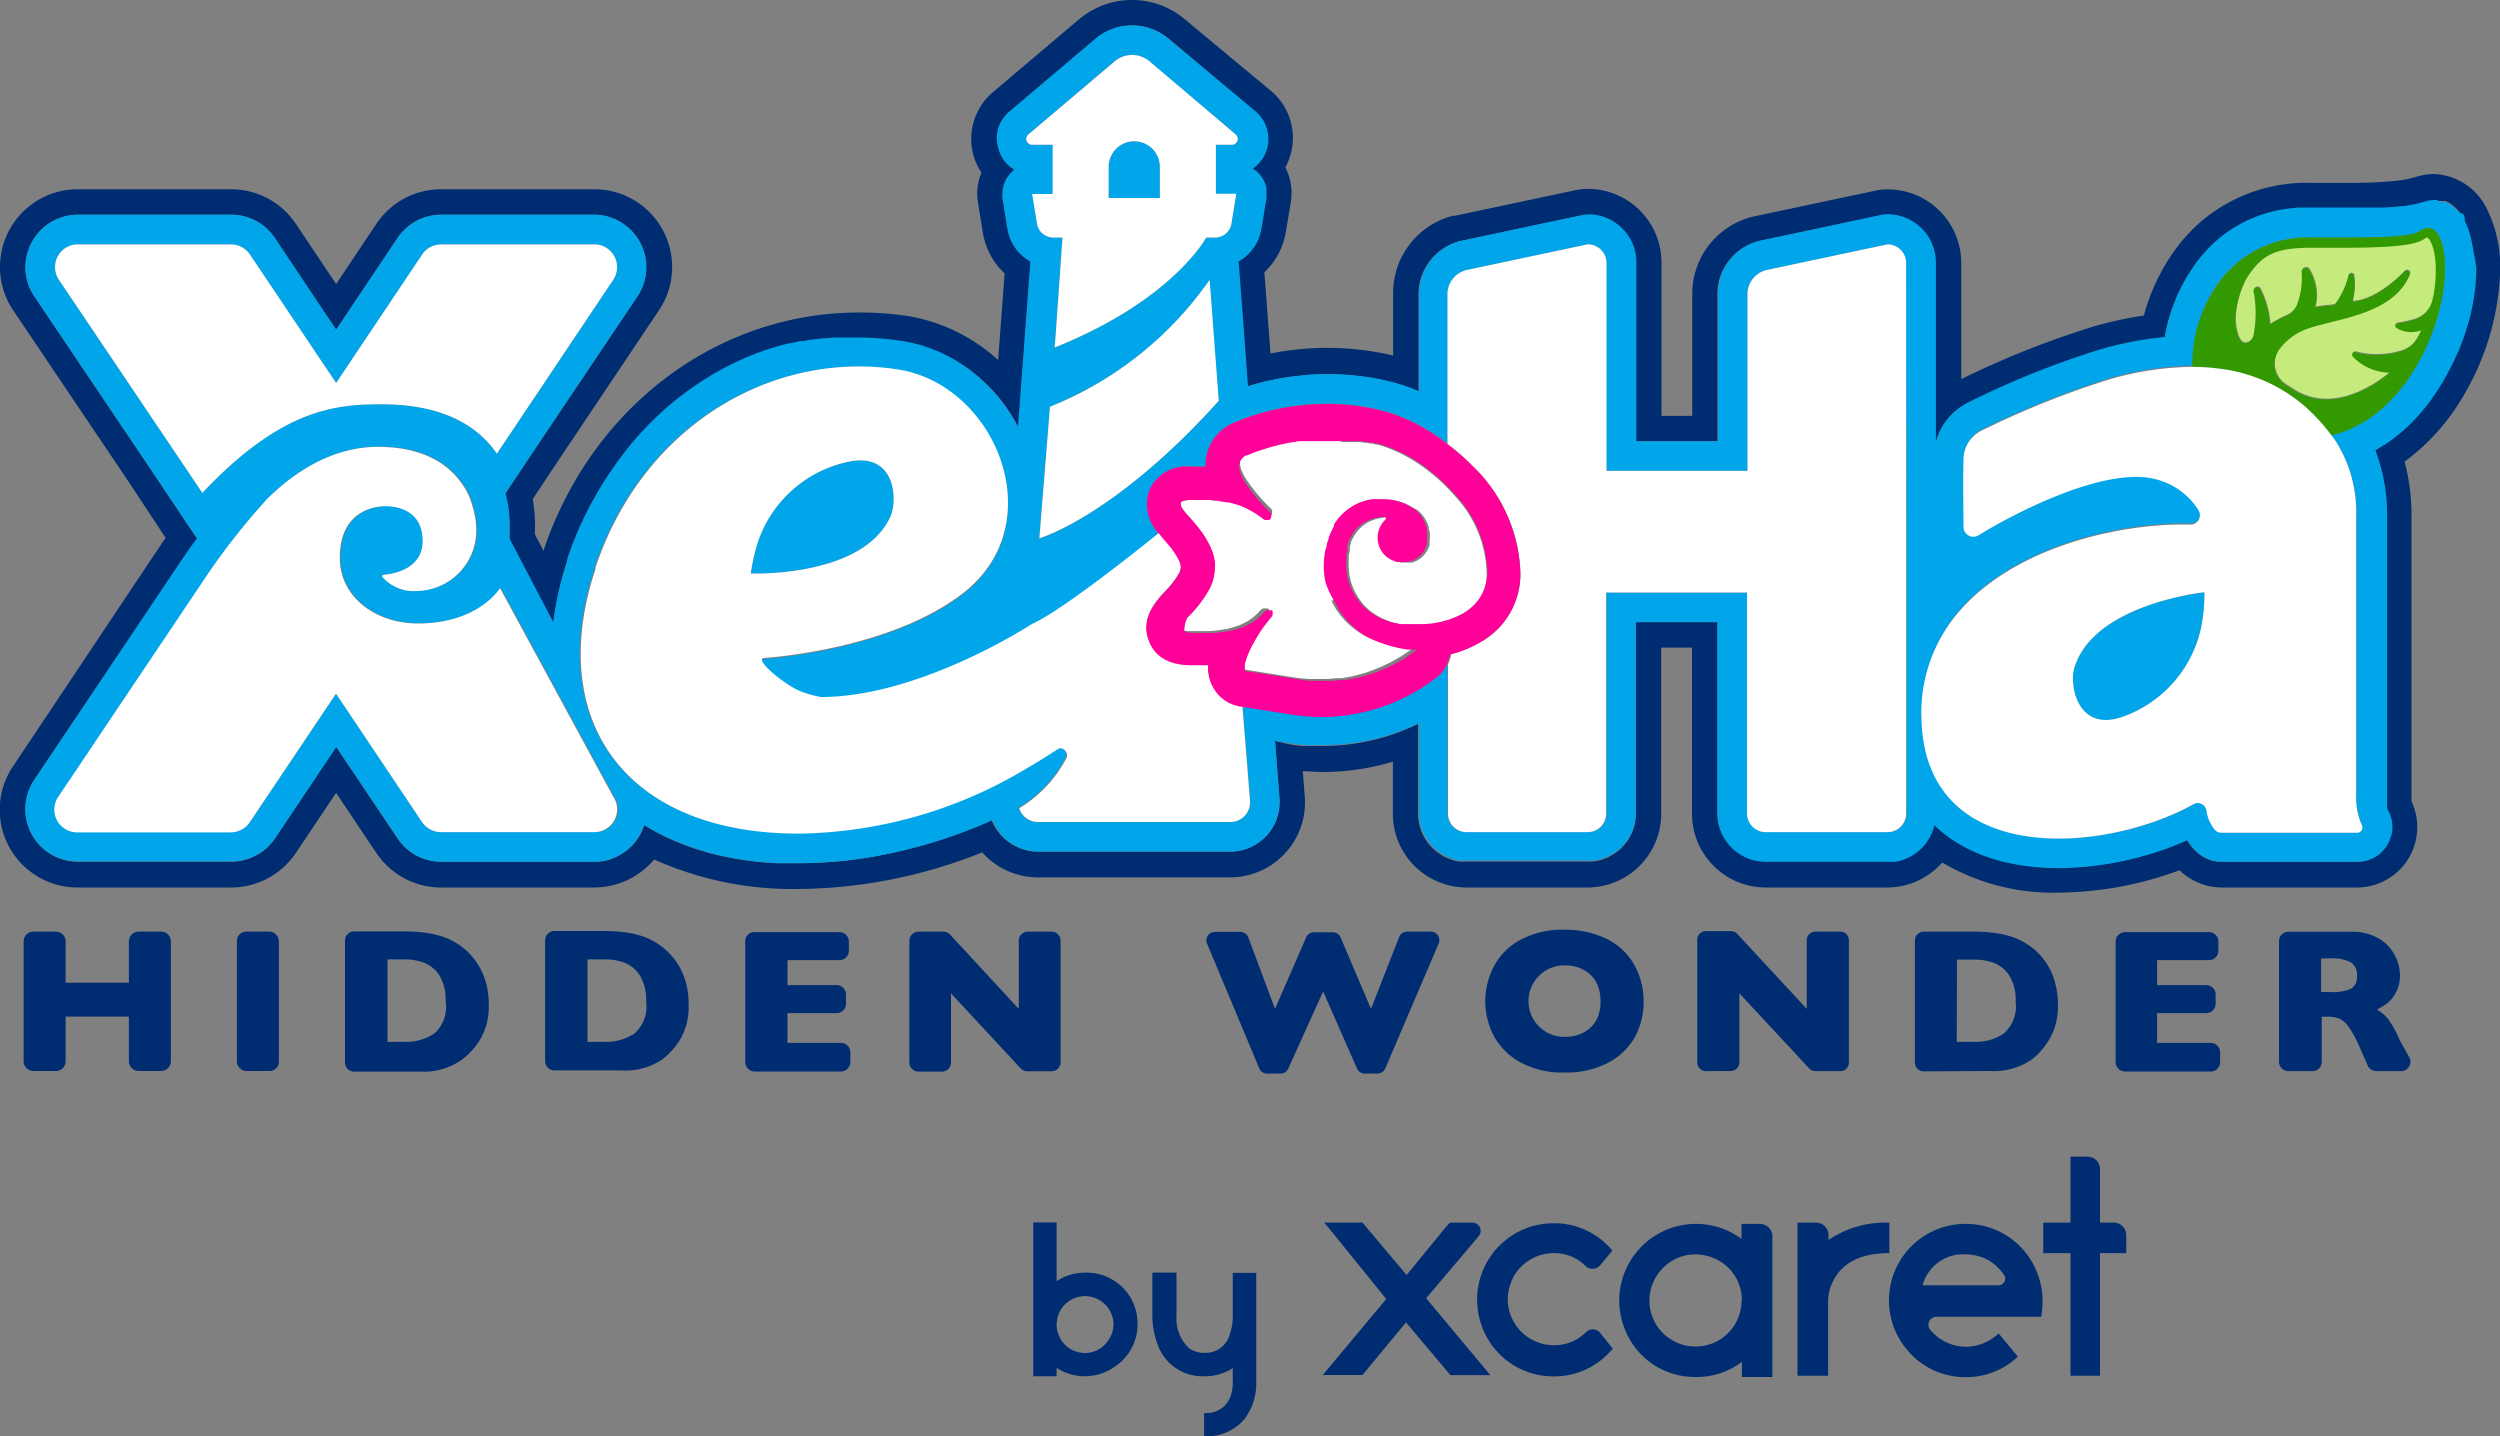 <svg xmlns="http://www.w3.org/2000/svg" viewBox="0 0 200 114.91"><rect x="0" y="0" width="200" height="114.91" fill="#808080" stroke="none"/><defs><style>.cls-1{fill:#002d72;}.cls-2{fill:#00a5ea;}.cls-3{fill:#c4eb7c;}.cls-4{fill:#390;}.cls-5{fill:#fff;}.cls-6{fill:#f09;}</style></defs><g id="Capa_2" data-name="Capa 2"><g id="Layer_1" data-name="Layer 1"><path class="cls-1" d="M198.94,16.69a4.92,4.92,0,0,0-4.21-2.77h-.17a5.7,5.7,0,0,0-1.35.25l-.46.12a9.4,9.4,0,0,1-1,.17,37.93,37.93,0,0,1-4.18.17H185a13.06,13.06,0,0,0-8.37,2.65,13.24,13.24,0,0,0-2.69,2.8,16,16,0,0,0-2.43,5.16,33.35,33.35,0,0,0-3.9.84,72.67,72.67,0,0,0-10.71,4.25V21A5.89,5.89,0,0,0,151,15.15a4.6,4.6,0,0,0-.91.09l-9.71,2.06a6.35,6.35,0,0,0-5,6.16v9.81h-2.46V21a5.9,5.9,0,0,0-5.9-5.89,4.6,4.6,0,0,0-.91.09l-9.71,2.06-.17,0h0a6.38,6.38,0,0,0-4.78,6.11v5.07a23.1,23.1,0,0,0-9.81-.16l-.49-6.5a5.63,5.63,0,0,0,1.72-3.24l.4-2.39a4.49,4.49,0,0,0-.44-2.75,5.19,5.19,0,0,0,.3-.68,4.9,4.9,0,0,0-1.42-5.42L94.83,1.58a6.57,6.57,0,0,0-8.55,0L79.41,7.39A4.91,4.91,0,0,0,78,12.81a4.67,4.67,0,0,0,.52,1,4.32,4.32,0,0,0-.28,2.41l.39,2.4a5.71,5.71,0,0,0,1.74,3.25l-.52,6.93a14.22,14.22,0,0,0-7.29-3.53A25.76,25.76,0,0,0,68.73,25c-11,0-20.79,7.09-24.9,18.06-.15.39-.27.75-.35,1v0l-.69-1.32a13.65,13.65,0,0,0-.17-2.82L45.23,36l7.49-11.18a6.22,6.22,0,0,0-5.19-9.68H35.3a6.22,6.22,0,0,0-5.19,2.77l-3.22,4.81-3.22-4.81a6.23,6.23,0,0,0-5.19-2.77H6.25a6.22,6.22,0,0,0-5.2,9.68l9.2,13.66,3,4.55-.19.27,0,0-.08.12L1.05,61.29A6.22,6.22,0,0,0,6.25,71H18.48a6.23,6.23,0,0,0,5.19-2.77l3.22-4.8,3.22,4.81A6.23,6.23,0,0,0,35.29,71H47.53a6.26,6.26,0,0,0,4.8-2.24,27.16,27.16,0,0,0,11.55,2.36,40.21,40.21,0,0,0,14.69-2.93,6,6,0,0,0,4.45,2H98.43a6,6,0,0,0,5.95-6.49l-.16-2c.53,0,1.06.06,1.6.06a19.44,19.44,0,0,0,5.61-.83v4.23A5.9,5.9,0,0,0,117.32,71H127a5.91,5.91,0,0,0,5.9-5.89V51.81h2.46V65.09A5.9,5.9,0,0,0,141.28,71H151a5.88,5.88,0,0,0,4.38-2,17.39,17.39,0,0,0,9.35,2.41,28.42,28.42,0,0,0,9.63-1.79A4.93,4.93,0,0,0,177.66,71h10.93a4.83,4.83,0,0,0,4.33-6.89c0-.11,0-.25,0-.43s0-.22,0-.31V41.63a2.18,2.18,0,0,1,0-.24v0a17,17,0,0,0-.55-4.46,17.28,17.28,0,0,0,4.77-5.38,20.92,20.92,0,0,0,2.88-10A10.46,10.46,0,0,0,198.94,16.69ZM197.28,26c-.12.39-.24.77-.38,1.16a19.25,19.25,0,0,1-1,2.25c-.18.36-.37.72-.58,1.07a18.3,18.3,0,0,1-1.16,1.75,16.05,16.05,0,0,1-1.3,1.51c-.23.23-.46.45-.7.66a13.27,13.27,0,0,1-1.48,1.14c-.26.16-.52.32-.79.47a14.39,14.39,0,0,1,.94,5.3c0,.12,0,.2,0,.26V63.41c0,.09,0,.2,0,.31s0,.36,0,.57a2.54,2.54,0,0,0,0,.29.83.83,0,0,0,.05.2,1.91,1.91,0,0,1,.16.32,2.42,2.42,0,0,1,.12.35,2.74,2.74,0,0,1,0,1.42c0,.11-.07.23-.11.34a2.59,2.59,0,0,1-.17.33,2.77,2.77,0,0,1-.44.58,2.68,2.68,0,0,1-1.95.82H177.67a2.74,2.74,0,0,1-.64-.08,2.68,2.68,0,0,1-.75-.3,3.3,3.3,0,0,1-.67-.51l-.24-.26a5.2,5.2,0,0,1-.41-.58,26,26,0,0,1-10.24,2.19c-4.27,0-7.68-1.21-10-3.43a4,4,0,0,1-.2.61,4,4,0,0,1-.68,1.08,3.91,3.91,0,0,1-2.2,1.23,4.91,4.91,0,0,1-.67,0h-9.71a3.86,3.86,0,0,1-3.86-3.85V49.77h-6.53V65.09a3.8,3.8,0,0,1-.88,2.45,4.26,4.26,0,0,1-.52.52l-.3.22a4.22,4.22,0,0,1-.66.36l-.35.13a3.69,3.69,0,0,1-.75.15,2.61,2.61,0,0,1-.4,0h-9.71a3.69,3.69,0,0,1-.58,0,3.5,3.5,0,0,1-.56-.13,3.78,3.78,0,0,1-1-.49,3.83,3.83,0,0,1-1.71-3.19v-7.2a17.44,17.44,0,0,1-3.71,1.32,18.05,18.05,0,0,1-2,.34,18.77,18.77,0,0,1-2,.11c-.46,0-.92,0-1.38,0s-.92-.09-1.37-.17L102,59.27l.36,4.57a4.14,4.14,0,0,1-.09,1.22,3.82,3.82,0,0,1-.45,1.13,3.53,3.53,0,0,1-.49.66,3.47,3.47,0,0,1-.61.54,3.85,3.85,0,0,1-.71.41,4,4,0,0,1-1.58.33H83a4,4,0,0,1-3.67-2.51,40.34,40.34,0,0,1-9.69,2.95c-.72.12-1.47.23-2.23.3a34,34,0,0,1-3.55.19h0c-.6,0-1.2,0-1.78,0a26.54,26.54,0,0,1-5-.73,22.28,22.28,0,0,1-3-1A18.46,18.46,0,0,1,51.54,66a3.92,3.92,0,0,1-.29.71,4.2,4.2,0,0,1-1.55,1.63,4.73,4.73,0,0,1-1,.45,4.35,4.35,0,0,1-1.14.15H35.29a4.19,4.19,0,0,1-3.49-1.87l-4.91-7.32L22,67.07a4.23,4.23,0,0,1-1.08,1.11,3.91,3.91,0,0,1-.44.26,4.1,4.1,0,0,1-2,.5H6.25a4.19,4.19,0,0,1-3.51-6.52l12-17.88,0,0,.1-.14c.07-.11.2-.28.35-.51s.23-.31.36-.5l.22-.29h0l-3.82-5.71L2.74,23.7a4.16,4.16,0,0,1-.21-4.29A4.06,4.06,0,0,1,3.61,18.1a4.21,4.21,0,0,1,2.64-.92H18.48a4.18,4.18,0,0,1,3.18,1.45,4.63,4.63,0,0,1,.32.42l4.91,7.33,4.91-7.33a4.2,4.2,0,0,1,3.5-1.87H47.53a4,4,0,0,1,1.14.16,4.26,4.26,0,0,1,1,.44A4.19,4.19,0,0,1,51,23.7l-7.5,11.18-3.11,4.66A9.5,9.5,0,0,1,40.76,42c0,.27,0,.51,0,.7s0,.15,0,.21,0,.3,0,.3l3.5,6.68a24.77,24.77,0,0,1,.93-4.37c.06-.21.13-.43.2-.64l0-.11v0c.08-.25.2-.57.33-.92.24-.64.49-1.26.77-1.87,0-.07.07-.14.11-.22.25-.53.51-1,.78-1.55,0-.1.11-.19.16-.28l.33-.58,0,0c.35-.6.73-1.17,1.12-1.73a25,25,0,0,1,9.74-8.25l.89-.4h0c.56-.24,1.13-.45,1.71-.65h0l.85-.26h0l.87-.23.13,0,.77-.17.22,0,.7-.13.2,0,.72-.1.26,0,.67-.06.34,0,.61,0h1a23,23,0,0,1,3.51.27c.24,0,.48.08.72.14a11.38,11.38,0,0,1,1.41.41l.69.27A12.08,12.08,0,0,1,77,29.18a11.51,11.51,0,0,1,1.19.89,14,14,0,0,1,1.59,1.58,13.53,13.53,0,0,1,1.69,2.52l.15-1.82a.13.13,0,0,0,0-.06l.85-11.36a3.43,3.43,0,0,1-.66-.47,3.2,3.2,0,0,1-.55-.61,3.59,3.59,0,0,1-.4-.72,3.68,3.68,0,0,1-.23-.82l-.39-2.4a2.27,2.27,0,0,1,0-.52,2.44,2.44,0,0,1,.27-1,2,2,0,0,1,.29-.42,2.05,2.05,0,0,1,.4-.38,2.8,2.8,0,0,1-1-1,2.52,2.52,0,0,1-.22-.47,3,3,0,0,1-.12-.43,2.81,2.81,0,0,1,0-1.29,2.63,2.63,0,0,1,.34-.79,2.74,2.74,0,0,1,.57-.66l6.86-5.81a4.52,4.52,0,0,1,5.26-.47,4.39,4.39,0,0,1,.66.47l6.87,5.81a2.89,2.89,0,0,1,.83,3.17,4.08,4.08,0,0,1-.19.42c-.08.13-.16.25-.25.37a3,3,0,0,1-.64.59,2.3,2.3,0,0,1,.58.5,2.18,2.18,0,0,1,.22.31,2.31,2.31,0,0,1,.29.71,2.47,2.47,0,0,1,0,.38,2.27,2.27,0,0,1,0,.52l-.39,2.4c0,.14-.06.28-.1.42a3.45,3.45,0,0,1-.53,1.11,4.08,4.08,0,0,1-.85.86,2.5,2.5,0,0,1-.35.21l.38,5,.37,5a21.59,21.59,0,0,1,3.16-.73c.54-.08,1.07-.14,1.61-.18s1.09-.06,1.63-.06h0a21.56,21.56,0,0,1,3.6.3,18.8,18.8,0,0,1,2.3.55,12.66,12.66,0,0,1,1.39.53V23.46a4.38,4.38,0,0,1,3.32-4.16h0l9.71-2.06a2.72,2.72,0,0,1,.49-.05l.4,0a4.53,4.53,0,0,1,.75.15l.35.13a4.22,4.22,0,0,1,.66.36l.3.22a4.34,4.34,0,0,1,.52.53,3.69,3.69,0,0,1,.65,1.12,4,4,0,0,1,.23,1.33V35.3h6.53V23.46a4.34,4.34,0,0,1,3.37-4.17l9.71-2.06a2.63,2.63,0,0,1,.49-.05h0a3.84,3.84,0,0,1,1.84.47,4.12,4.12,0,0,1,1.14.94,3.82,3.82,0,0,1,.88,2.45v14.5a4.85,4.85,0,0,1,.35-1,5,5,0,0,1,.91-1.29,5.1,5.1,0,0,1,1.29-.94A70.73,70.73,0,0,1,168.13,28a28.87,28.87,0,0,1,3.83-.81l1.21-.15a14,14,0,0,1,1.88-5c.16-.26.34-.53.53-.8a11.21,11.21,0,0,1,2.26-2.35A10.82,10.82,0,0,1,183,16.77l.8-.09.35,0c.34,0,.61,0,.81,0H185l.87,0h1.72l2,0,1.08,0,.91-.06.4-.05.26,0,.6-.11.25-.05.4-.09.38-.11a3.16,3.16,0,0,1,.7-.13H195l.14,0,.13,0,.13,0,.12,0,.12,0,.11.05.12.06.1.06.1.07.1.07.09.07.09.08.08.07.09.08.07.08.07.08.07.08.06.08.06.07.06.07a.43.43,0,0,0,0,.07l.05.07a.21.21,0,0,1,0,.06l0,.06,0,.07,0,0,0,.05,0,.07a5,5,0,0,1,.37.91c.08.28.17.61.24,1,0,.19.07.38.09.59a9.17,9.17,0,0,1,.09,1.33A16.64,16.64,0,0,1,197.28,26Z"/><path class="cls-1" d="M12.88,74.53H11.1a.79.79,0,0,0-.79.78v3.31H5.25V75.31a.78.78,0,0,0-.78-.78H2.68a.78.78,0,0,0-.79.78v9.58a.79.79,0,0,0,.79.79H4.47a.78.78,0,0,0,.78-.79V81.33h5.06v3.56a.79.79,0,0,0,.79.79h1.78a.79.79,0,0,0,.79-.79V75.31A.78.78,0,0,0,12.88,74.53Z"/><rect class="cls-1" x="18.95" y="74.53" width="3.36" height="11.15" rx="0.74"/><path class="cls-1" d="M38.13,77a5.32,5.32,0,0,0-1-1.11,5.49,5.49,0,0,0-.75-.52,5.64,5.64,0,0,0-1-.45,8,8,0,0,0-1.34-.3,13.09,13.09,0,0,0-1.79-.11H28.33a.73.73,0,0,0-.73.73V85a.73.73,0,0,0,.73.73h5.29A5.28,5.28,0,0,0,37,84.74a5.75,5.75,0,0,0,1.47-1.68,5.26,5.26,0,0,0,.63-2.75,6.2,6.2,0,0,0-.26-1.82A5.24,5.24,0,0,0,38.13,77Zm-3.45,5.72a4.06,4.06,0,0,1-2.28.63H31v-6.6H32.4a4.42,4.42,0,0,1,1.48.25,2.58,2.58,0,0,1,1.25,1,3.77,3.77,0,0,1,.52,2.12A2.86,2.86,0,0,1,34.68,82.74Z"/><path class="cls-1" d="M54.14,77a5.32,5.32,0,0,0-1-1.11,5.32,5.32,0,0,0-1.77-1,7.61,7.61,0,0,0-1.34-.3,12.88,12.88,0,0,0-1.79-.11H44.35a.74.74,0,0,0-.74.74v9.67a.74.74,0,0,0,.74.74h5.28A5.28,5.28,0,0,0,53,84.74a5.89,5.89,0,0,0,1.47-1.68,5.26,5.26,0,0,0,.62-2.75,6.21,6.21,0,0,0-.25-1.82A5.54,5.54,0,0,0,54.14,77Zm-3.45,5.72a4.08,4.08,0,0,1-2.28.63H47v-6.6h1.44a4.47,4.47,0,0,1,1.48.25,2.63,2.63,0,0,1,1.25,1,3.77,3.77,0,0,1,.52,2.12A2.88,2.88,0,0,1,50.69,82.74Z"/><path class="cls-1" d="M67.27,83.43H63V81.05h3.93a.74.74,0,0,0,.75-.75v-.73a.75.75,0,0,0-.75-.76H63v-2h4.15a.76.76,0,0,0,.76-.76v-.72a.76.76,0,0,0-.76-.76H60.34a.72.72,0,0,0-.72.72v9.67a.76.76,0,0,0,.76.76h6.89a.76.76,0,0,0,.76-.76v-.73A.76.76,0,0,0,67.27,83.43Z"/><path class="cls-1" d="M84.12,74.53H82.23a.73.73,0,0,0-.73.73v5.45L76,74.76a.73.73,0,0,0-.54-.23H73.48a.73.73,0,0,0-.73.73V85a.73.73,0,0,0,.73.73h1.87a.73.73,0,0,0,.73-.73V79.47l5.57,6a.74.74,0,0,0,.53.23h1.94a.73.73,0,0,0,.73-.73V75.26A.73.73,0,0,0,84.12,74.53Z"/><path class="cls-1" d="M114.5,74.53h-1.93a.68.68,0,0,0-.64.44l-2.25,5.74L107.25,75a.69.69,0,0,0-.63-.42h-1.5a.68.68,0,0,0-.63.42L102,80.71,99.87,75a.69.69,0,0,0-.65-.45h-2a.68.68,0,0,0-.63,1l4.15,9.92a.68.68,0,0,0,.63.42h1.06a.68.68,0,0,0,.63-.4l2.79-6.17,2.71,6.16a.69.69,0,0,0,.63.41h1a.69.69,0,0,0,.63-.41l4.24-9.92A.69.69,0,0,0,114.5,74.53Z"/><path class="cls-1" d="M129.9,76.08a5.44,5.44,0,0,0-2-1.24,7.59,7.59,0,0,0-2.75-.46,7,7,0,0,0-3.5.8,5.1,5.1,0,0,0-2.13,2.11,6,6,0,0,0,0,5.61A5.3,5.3,0,0,0,121.66,85a7,7,0,0,0,3.5.8,7.15,7.15,0,0,0,3.47-.77A5.24,5.24,0,0,0,130.77,83a5.88,5.88,0,0,0,.72-2.87,6,6,0,0,0-.4-2.2A5.27,5.27,0,0,0,129.9,76.08Zm-2.18,5.5a2.39,2.39,0,0,1-1,1,3.13,3.13,0,0,1-1.58.37,2.86,2.86,0,1,1,0-5.72,3.45,3.45,0,0,1,1.25.21,2.88,2.88,0,0,1,.91.6,2.45,2.45,0,0,1,.56.9,3.51,3.51,0,0,1,.18,1.15A3.11,3.11,0,0,1,127.72,81.58Z"/><path class="cls-1" d="M138.46,85.68a.69.69,0,0,0,.69-.69V79.47l5.58,6a.68.68,0,0,0,.5.22h2a.68.68,0,0,0,.68-.69V75.22a.68.68,0,0,0-.68-.69h-2a.69.69,0,0,0-.69.69v5.49l-5.56-6a.7.7,0,0,0-.51-.22h-2a.69.69,0,0,0-.69.69V85a.69.69,0,0,0,.69.69Z"/><path class="cls-1" d="M159.21,85.68a5.31,5.31,0,0,0,3.36-.94A5.87,5.87,0,0,0,164,83.06a5.26,5.26,0,0,0,.63-2.75,6.2,6.2,0,0,0-.26-1.82,5.24,5.24,0,0,0-.68-1.47,5.32,5.32,0,0,0-1-1.11,5.49,5.49,0,0,0-.75-.52,5.64,5.64,0,0,0-1-.45,8,8,0,0,0-1.34-.3,13.09,13.09,0,0,0-1.79-.11H153.9a.71.71,0,0,0-.71.71V85a.71.71,0,0,0,.71.71Zm-2.65-8.91H158a4.42,4.42,0,0,1,1.48.25,2.58,2.58,0,0,1,1.25,1,3.69,3.69,0,0,1,.52,2.12,2.86,2.86,0,0,1-1,2.58,4.06,4.06,0,0,1-2.28.63h-1.43Z"/><path class="cls-1" d="M177.61,84.93v-.75a.76.76,0,0,0-.75-.75h-4.29V81.05h3.93a.75.75,0,0,0,.75-.74v-.75a.75.75,0,0,0-.75-.75h-3.93v-2h4.15a.75.75,0,0,0,.75-.75v-.74a.75.75,0,0,0-.75-.75H170a.76.76,0,0,0-.75.75v9.65a.76.76,0,0,0,.75.75h6.91A.76.76,0,0,0,177.61,84.93Z"/><path class="cls-1" d="M191.66,79.42A2.88,2.88,0,0,0,192,78a3.54,3.54,0,0,0-.39-1.53,3.38,3.38,0,0,0-1.27-1.37,4.22,4.22,0,0,0-2.27-.56h-5a.75.75,0,0,0-.75.75v9.65a.75.75,0,0,0,.75.75H185a.74.74,0,0,0,.74-.75v-3.6h.38a2.57,2.57,0,0,1,1,.14,1.91,1.91,0,0,1,.75.64,8.27,8.27,0,0,1,.87,1.59l.68,1.54a.75.75,0,0,0,.68.44h2a.75.75,0,0,0,.67-1.06L192,83.26a9,9,0,0,0-.95-1.74,3.28,3.28,0,0,0-.89-.75,7.54,7.54,0,0,0,.81-.5A2.7,2.7,0,0,0,191.66,79.42Zm-3.56-.33a3.59,3.59,0,0,1-1.68.27h-.73V76.67h.71a3.27,3.27,0,0,1,1.65.31,1.14,1.14,0,0,1,.51,1.07A1.1,1.1,0,0,1,188.1,79.09Z"/><path class="cls-2" d="M92.79,13.35a2,2,0,0,0-4.1,0v2.49h4.1Z"/><path class="cls-2" d="M197.88,20.18c0-.21-.06-.4-.09-.59-.07-.37-.16-.7-.24-1a5,5,0,0,0-.37-.91l0-.07,0-.05,0,0,0-.07,0-.06a.21.21,0,0,0,0-.06l-.05-.07a.43.43,0,0,1,0-.07l-.06-.07-.06-.07L196.7,17l-.07-.08-.07-.08-.07-.08-.09-.08-.08-.07-.09-.08-.09-.07-.1-.07-.1-.07-.1-.06-.12-.06-.11-.05-.12,0-.12,0-.13,0-.13,0L195,16h-.33a3.16,3.16,0,0,0-.7.13l-.38.11-.4.09-.25.05-.6.11-.26,0-.4.05-.91.06-1.08,0-2,0h-1.72l-.87,0H185c-.2,0-.47,0-.81,0l-.35,0-.8.09a10.82,10.82,0,0,0-5.18,2.11,11.21,11.21,0,0,0-2.26,2.35c-.19.27-.37.54-.53.8a14,14,0,0,0-1.88,5l-1.21.15a28.87,28.87,0,0,0-3.83.81,70.73,70.73,0,0,0-10.73,4.3,5.1,5.1,0,0,0-1.29.94,5,5,0,0,0-.91,1.29,4.85,4.85,0,0,0-.35,1V21a3.82,3.82,0,0,0-.88-2.45,4.12,4.12,0,0,0-1.14-.94,3.84,3.84,0,0,0-1.84-.47,2.63,2.63,0,0,0-.49.05l-9.71,2.06a4.34,4.34,0,0,0-3.37,4.17V35.3h-6.53V21a4,4,0,0,0-.23-1.33,3.69,3.69,0,0,0-.65-1.12,4.34,4.34,0,0,0-.52-.53l-.3-.22a4.22,4.22,0,0,0-.66-.36l-.35-.13a4.53,4.53,0,0,0-.75-.15l-.4,0a2.72,2.72,0,0,0-.49.05l-9.71,2.06h0a4.38,4.38,0,0,0-3.32,4.16v7.88a12.66,12.66,0,0,0-1.39-.53,18.8,18.8,0,0,0-2.3-.55,21.56,21.56,0,0,0-3.6-.3h0c-.54,0-1.09,0-1.63.06s-1.07.1-1.61.18a21.59,21.59,0,0,0-3.16.73l-.37-5-.38-5a2.5,2.5,0,0,0,.35-.21,4.08,4.08,0,0,0,.85-.86,3.45,3.45,0,0,0,.53-1.11c0-.14.07-.28.1-.42l.39-2.4a2.27,2.27,0,0,0,0-.52,2.47,2.47,0,0,0,0-.38,2.31,2.31,0,0,0-.29-.71,2.18,2.18,0,0,0-.22-.31,2.3,2.3,0,0,0-.58-.5,3,3,0,0,0,.64-.59c.09-.12.17-.24.25-.37a4.08,4.08,0,0,0,.19-.42,2.89,2.89,0,0,0-.83-3.17L93.51,3.13a4.39,4.39,0,0,0-.66-.47,4.52,4.52,0,0,0-5.26.47L80.73,8.94a2.74,2.74,0,0,0-.57.66,2.63,2.63,0,0,0-.34.79,2.81,2.81,0,0,0,0,1.29,3,3,0,0,0,.12.43,2.52,2.52,0,0,0,.22.47,2.8,2.8,0,0,0,1,1,2.05,2.05,0,0,0-.4.38,2,2,0,0,0-.29.42,2.44,2.44,0,0,0-.27,1,2.27,2.27,0,0,0,0,.52l.39,2.4a3.68,3.68,0,0,0,.23.82,3.59,3.59,0,0,0,.4.72,3.2,3.2,0,0,0,.55.61,3.43,3.43,0,0,0,.66.47l-.85,11.36a.13.13,0,0,1,0,.06l-.15,1.82a13.53,13.53,0,0,0-1.69-2.52,14,14,0,0,0-1.59-1.58A11.51,11.51,0,0,0,77,29.18a12.08,12.08,0,0,0-1.93-1.06l-.69-.27A11.38,11.38,0,0,0,73,27.44c-.24-.06-.48-.1-.72-.14A23,23,0,0,0,68.73,27h-1l-.61,0-.34,0-.67.06-.26,0-.72.1-.2,0-.7.13-.22,0-.77.17-.13,0-.87.23h0l-.85.26h0c-.58.2-1.15.41-1.71.65h0l-.89.4A25,25,0,0,0,49,37.51c-.39.56-.77,1.13-1.12,1.73l0,0-.33.58c0,.09-.11.18-.16.28-.27.5-.53,1-.78,1.55,0,.08-.07.15-.11.22-.28.61-.53,1.23-.77,1.87-.13.35-.25.67-.33.92v0l0,.11c-.07.21-.14.43-.2.64a24.77,24.77,0,0,0-.93,4.37l-3.5-6.68a.6.6,0,0,1,0-.08s0-.12,0-.22,0-.13,0-.21,0-.43,0-.7a9.5,9.5,0,0,0-.33-2.44l3.11-4.66L51,23.7a4.19,4.19,0,0,0-1.34-5.92,4.26,4.26,0,0,0-1-.44,4,4,0,0,0-1.14-.16H35.3a4.2,4.2,0,0,0-3.5,1.87l-4.91,7.33L22,19.05a4.63,4.63,0,0,0-.32-.42,4.18,4.18,0,0,0-3.18-1.45H6.25a4.21,4.21,0,0,0-2.64.92,4.06,4.06,0,0,0-1.08,1.31,4.16,4.16,0,0,0,.21,4.29l9.2,13.66,3.82,5.71h0l-.22.29c-.13.19-.25.36-.36.5s-.28.4-.35.51l-.1.14,0,0-12,17.88a4.19,4.19,0,0,0,3.51,6.52H18.48a4.1,4.1,0,0,0,2-.5,3.91,3.91,0,0,0,.44-.26A4.23,4.23,0,0,0,22,67.07l4.91-7.32,4.91,7.32a4.19,4.19,0,0,0,3.49,1.87H47.53a4.35,4.35,0,0,0,1.14-.15,4.73,4.73,0,0,0,1-.45,4.2,4.2,0,0,0,1.55-1.63,3.92,3.92,0,0,0,.29-.71,18.46,18.46,0,0,0,2.63,1.32,22.28,22.28,0,0,0,3,1,26.54,26.54,0,0,0,5,.73c.58,0,1.18,0,1.78,0h0a34,34,0,0,0,3.55-.19c.76-.07,1.51-.18,2.23-.3a40.34,40.34,0,0,0,9.69-2.95A4,4,0,0,0,83,68.13H98.43A4,4,0,0,0,100,67.8a3.85,3.85,0,0,0,.71-.41,3.47,3.47,0,0,0,.61-.54,3.53,3.53,0,0,0,.49-.66,3.82,3.82,0,0,0,.45-1.13,4.14,4.14,0,0,0,.09-1.22L102,59.27l1.07.17c.45.08.91.13,1.37.17s.92,0,1.38,0a18.77,18.77,0,0,0,2-.11,18.05,18.05,0,0,0,2-.34,17.44,17.44,0,0,0,3.71-1.32v7.2a3.83,3.83,0,0,0,1.71,3.19,3.78,3.78,0,0,0,1,.49,3.5,3.5,0,0,0,.56.13,3.69,3.69,0,0,0,.58,0H127a2.61,2.61,0,0,0,.4,0,3.69,3.69,0,0,0,.75-.15l.35-.13a4.22,4.22,0,0,0,.66-.36l.3-.22a4.26,4.26,0,0,0,.52-.52,3.8,3.8,0,0,0,.88-2.45V49.77h6.53V65.09a3.86,3.86,0,0,0,3.86,3.85H151a4.91,4.91,0,0,0,.67,0,3.91,3.91,0,0,0,2.2-1.23,4,4,0,0,0,.68-1.08,4,4,0,0,0,.2-.61c2.3,2.22,5.71,3.43,10,3.43A26,26,0,0,0,175,67.21a5.2,5.2,0,0,0,.41.58l.24.26a3.3,3.3,0,0,0,.67.51,2.68,2.68,0,0,0,.75.3,2.74,2.74,0,0,0,.64.08h10.92a2.68,2.68,0,0,0,1.95-.82,2.77,2.77,0,0,0,.44-.58,2.59,2.59,0,0,0,.17-.33c0-.11.08-.23.11-.34a2.74,2.74,0,0,0,0-1.42,2.42,2.42,0,0,0-.12-.35,1.91,1.91,0,0,0-.16-.32.83.83,0,0,1-.05-.2,2.54,2.54,0,0,1,0-.29c0-.21,0-.43,0-.57s0-.22,0-.31V41.58c0-.06,0-.14,0-.26a14.39,14.39,0,0,0-.94-5.3c.27-.15.53-.31.79-.47a13.27,13.27,0,0,0,1.48-1.14c.24-.21.47-.43.7-.66a16.05,16.05,0,0,0,1.3-1.51,18.3,18.3,0,0,0,1.16-1.75c.21-.35.4-.71.58-1.07a19.25,19.25,0,0,0,1-2.25c.14-.39.26-.77.38-1.16a16.64,16.64,0,0,0,.69-4.5A9.17,9.17,0,0,0,197.88,20.18ZM82.26,10.75l6.86-5.81a2.16,2.16,0,0,1,2.86,0l6.87,5.81a.47.47,0,0,1-.26.83H97.27v3.94H98.9l-.39,2.41A1.31,1.31,0,0,1,97.22,19H96.5S93.86,24,84.35,27.82l.07-.8L85,19h-.72A1.3,1.3,0,0,1,83,17.93l-.4-2.41h1.64V11.58h-1.7A.47.47,0,0,1,82.26,10.75ZM97.48,32.1h0c-8.38,9.25-14.35,11-14.35,11L84,32.54A28.51,28.51,0,0,0,96.75,22.43ZM4.71,22.38a1.82,1.82,0,0,1,1.53-2.83H18.47a1.85,1.85,0,0,1,1.54.82l6.88,10.27,6.88-10.27a1.84,1.84,0,0,1,1.53-.82H47.53a1.82,1.82,0,0,1,1.53,2.83L39.75,36.29c-1.88-2.75-5.16-3.95-9.21-3.95-3.65,0-8,.34-14.35,7.09ZM47.53,66.57H35.29a1.85,1.85,0,0,1-1.52-.81L26.89,55.49,20,65.75a1.85,1.85,0,0,1-1.54.82H6.24a1.82,1.82,0,0,1-1.53-2.83l12-17.88a55.25,55.25,0,0,1,4.68-5.92c3.75-3.74,7.13-4.21,8.9-4.21,3.45,0,5.5,1.26,6.64,2.84a5.47,5.47,0,0,1,.92,1.88,6.81,6.81,0,0,1,.31,2,4.84,4.84,0,0,1-4.75,4.81,3.34,3.34,0,0,1-2.76-1.12.11.11,0,0,1,.08-.17c.7-.06,3.14-.42,3.14-2.7,0-2.8-2.71-2.79-3-2.79s-3.63.06-3.63,4.13c0,3.15,2.88,5.25,6.26,5.25,4.86,0,6.56-2.83,6.56-2.83l9.06,16.69A1.82,1.82,0,0,1,47.53,66.57Zm105-18V65.08A1.49,1.49,0,0,1,151,66.57h-9.71a1.49,1.49,0,0,1-1.49-1.49V47.4H128.52V65.08A1.48,1.48,0,0,1,127,66.57h-9.71a1.49,1.49,0,0,1-1.49-1.49V53.14a2.62,2.62,0,0,1-.69.9l-.43.33a15,15,0,0,1-8.89,2.92,14.6,14.6,0,0,1-2.38-.19l-4-.63h0l.61,7.59a1.58,1.58,0,0,1-1.58,1.71H83a1.59,1.59,0,0,1-1.52-1.15,10.17,10.17,0,0,0,3.77-4c.23-.43-.28-1-.68-.73-1.62,1.08-3,1.84-3,1.84h0a36.2,36.2,0,0,1-17.74,4.92c-13.79,0-20-8.92-16.48-20.49.06-.2.13-.4.2-.61,0-.05,0-.09,0-.14.1-.28.19-.56.3-.84,4.1-11,14.29-16.47,23.92-15C79.72,30.87,84.25,42,77,47.56c-6,4.58-15.89,5.15-15.94,5.16-.64.23,1.75,2.17,3,2.67a8.08,8.08,0,0,0,1.63.45c7.94,0,16.88-5.85,16.88-5.85,1.82-.79,6.46-4.34,10.17-7.3A3.34,3.34,0,0,1,92,39.1a3.25,3.25,0,0,1,3.28-1.79c.41,0,.79,0,1.17,0a3.84,3.84,0,0,1,.24-1.43,3.71,3.71,0,0,1,2-2.07,19,19,0,0,1,7.45-1.52,17.55,17.55,0,0,1,5.19.76,14.84,14.84,0,0,1,4.47,2.45V23.45a2,2,0,0,1,1.49-1.84L127,19.55A1.49,1.49,0,0,1,128.52,21V37.67h11.27V23.46a2,2,0,0,1,1.49-1.85L151,19.55A1.49,1.49,0,0,1,152.48,21Zm34-13.72.28.37a10.57,10.57,0,0,1,1.7,6.09v22.2a5.57,5.57,0,0,0,.45,2.49.42.42,0,0,1-.35.6h-10.9a.74.74,0,0,1-.5-.3,3.15,3.15,0,0,1-.62-1.49.7.7,0,0,0-1-.51c-7.12,4-21.44,5.12-21.79-6.72A12.33,12.33,0,0,1,156.62,49c4.46-5.35,13.09-7.27,18.66-7.12a.72.72,0,0,0,.63-.36.75.75,0,0,0,0-.79,5.65,5.65,0,0,0-3.59-2.52c-4.12-.94-11.4,2.92-14,4.52a.79.79,0,0,1-1.21-.65c0-1.36-.07-3.49,0-5.49a2.57,2.57,0,0,1,1.39-2.2,70.23,70.23,0,0,1,10.29-4.13,24.87,24.87,0,0,1,6.53-1h.1a11.05,11.05,0,0,1,2.12-6.74A8.74,8.74,0,0,1,184.93,19l2.73,0c2.32,0,5.22,0,5.91-.51a1.14,1.14,0,0,1,.67-.25c.76,0,1.36,1.06,1.36,3.27C195.6,25.93,192.54,33.4,186.51,34.82Z"/><path class="cls-2" d="M71.23,41.34c.58-1.27.48-5.17-3.31-4.41a9.75,9.75,0,0,0-7.3,6.47,15.91,15.91,0,0,0-.56,2.48S69,46.23,71.23,41.34Z"/><path class="cls-2" d="M173.28,48c-2.71.74-6.39,2.3-7.34,5.45-.41,1.33.24,5.18,3.88,3.9a9.74,9.74,0,0,0,6.33-7.43,15.24,15.24,0,0,0,.21-2.53s-.71.07-1.75.29C174.21,47.75,173.76,47.86,173.28,48Z"/><path class="cls-3" d="M194.25,18.94c-.06,0-.12,0-.28.11-.49.35-1.62.7-6.31.7h-2.73c-2.84,0-4,.59-5.23,2.56a7.81,7.81,0,0,0-.79,2.57,4,4,0,0,0,0,1.15c.12.85.39,1.59,1,1.29a.82.82,0,0,0,.42-.57,9.14,9.14,0,0,0,0-3.52.28.28,0,0,1,.51-.19,7.16,7.16,0,0,1,.8,2.86,9.17,9.17,0,0,1,1.32-.72,1.6,1.6,0,0,0,.84-.84,6,6,0,0,0,.38-2.66.32.32,0,0,1,.6-.16,4,4,0,0,1,.48,3h0c.91-.16,1.38-.13,1.58-.23A6.1,6.1,0,0,0,187.9,22a.23.23,0,0,1,.45,0,5.84,5.84,0,0,1-.12,2.07c1.67-.11,3.35-1.58,4.17-2.43a.25.25,0,0,1,.41.26c-1.36,3.32-6.09,3.51-8.37,4.4a4.91,4.91,0,0,0-2,1.49,2,2,0,0,0,.55,3l.43.27c2.81,1.89,6,.17,7.79-1.31a4.23,4.23,0,0,1-2.95-1.28.22.22,0,0,1,.22-.36,6.64,6.64,0,0,0,3.75-.12,2.15,2.15,0,0,0,1.18-1c.12-.21.23-.43.34-.64a2.3,2.3,0,0,1-2-.18.2.2,0,0,1,.07-.37,10,10,0,0,0,1.4-.31,2.11,2.11,0,0,0,1.4-1.51,10.4,10.4,0,0,0,.32-2.54C194.91,19.54,194.43,19,194.25,18.94Z"/><path class="cls-4" d="M194.24,18.24a1.14,1.14,0,0,0-.67.25c-.69.49-3.59.51-5.91.51l-2.73,0a8.74,8.74,0,0,0-7.42,3.62,11.05,11.05,0,0,0-2.12,6.74,16.94,16.94,0,0,1,2.21.15,12.78,12.78,0,0,1,6.78,3,15.47,15.47,0,0,1,2.13,2.32c6-1.42,9.09-8.89,9.09-13.31C195.6,19.3,195,18.24,194.24,18.24Zm.35,5.81a2.11,2.11,0,0,1-1.4,1.51,10,10,0,0,1-1.4.31.2.2,0,0,0-.07.37,2.3,2.3,0,0,0,2,.18c-.11.21-.22.43-.34.64a2.15,2.15,0,0,1-1.18,1,6.64,6.64,0,0,1-3.75.12.22.22,0,0,0-.22.36,4.23,4.23,0,0,0,2.95,1.28c-1.77,1.48-5,3.2-7.79,1.31l-.43-.27a2,2,0,0,1-.55-3,4.91,4.91,0,0,1,2-1.49c2.28-.89,7-1.08,8.37-4.4a.25.25,0,0,0-.41-.26c-.82.85-2.5,2.32-4.17,2.43a5.84,5.84,0,0,0,.12-2.07.23.23,0,0,0-.45,0,6.1,6.1,0,0,1-1.08,2.29c-.2.1-.67.07-1.58.23h0a4,4,0,0,0-.48-3,.32.32,0,0,0-.6.16,6,6,0,0,1-.38,2.66,1.6,1.6,0,0,1-.84.84,9.17,9.17,0,0,0-1.32.72,7.16,7.16,0,0,0-.8-2.86.28.28,0,0,0-.51.19,9.14,9.14,0,0,1,0,3.52.82.82,0,0,1-.42.57c-.58.3-.85-.44-1-1.29a4,4,0,0,1,0-1.15,7.81,7.81,0,0,1,.79-2.57c1.19-2,2.39-2.56,5.23-2.56h2.73c4.69,0,5.82-.35,6.31-.7.16-.11.22-.12.28-.11s.66.6.66,2.57A10.4,10.4,0,0,1,194.59,24.05Z"/><path class="cls-5" d="M151,19.55l-9.71,2.06a2,2,0,0,0-1.49,1.85V37.67H128.52V21A1.49,1.49,0,0,0,127,19.55l-9.71,2.06a2,2,0,0,0-1.49,1.84V35.53a17.15,17.15,0,0,1,2,1.74,12.35,12.35,0,0,1,3.83,8.4,6.22,6.22,0,0,1-3.18,5.69,8.75,8.75,0,0,1-2.35.94,2.82,2.82,0,0,1-.26.84V65.08a1.49,1.49,0,0,0,1.49,1.49H127a1.48,1.48,0,0,0,1.49-1.49V47.4h11.27V65.08a1.49,1.49,0,0,0,1.49,1.49H151a1.49,1.49,0,0,0,1.49-1.49V21A1.49,1.49,0,0,0,151,19.55Z"/><path class="cls-5" d="M16.19,39.43c6.35-6.75,10.7-7.09,14.35-7.09,4.05,0,7.33,1.2,9.21,3.95l9.31-13.91a1.82,1.82,0,0,0-1.53-2.83H35.3a1.84,1.84,0,0,0-1.53.82L26.89,30.64,20,20.37a1.85,1.85,0,0,0-1.54-.82H6.24a1.82,1.82,0,0,0-1.53,2.83Z"/><path class="cls-5" d="M40,47.05s-1.7,2.83-6.56,2.83c-3.38,0-6.26-2.1-6.26-5.25,0-4.07,3.23-4.13,3.63-4.13s3,0,3,2.79c0,2.28-2.44,2.64-3.14,2.7a.11.11,0,0,0-.08.17,3.34,3.34,0,0,0,2.76,1.12,4.84,4.84,0,0,0,4.75-4.81,6.81,6.81,0,0,0-.31-2,5.47,5.47,0,0,0-.92-1.88c-1.14-1.58-3.19-2.84-6.64-2.84-1.77,0-5.15.47-8.9,4.21a55.25,55.25,0,0,0-4.68,5.92l-12,17.88a1.82,1.82,0,0,0,1.53,2.83H18.47A1.85,1.85,0,0,0,20,65.75l6.88-10.26,6.88,10.27a1.85,1.85,0,0,0,1.52.81H47.53a1.82,1.82,0,0,0,1.53-2.83Z"/><path class="cls-5" d="M188.94,66a5.57,5.57,0,0,1-.45-2.49V41.28a10.57,10.57,0,0,0-1.7-6.09l-.28-.37a15.47,15.47,0,0,0-2.13-2.32,12.78,12.78,0,0,0-6.78-3,16.94,16.94,0,0,0-2.21-.15h-.1a24.87,24.87,0,0,0-6.53,1,70.23,70.23,0,0,0-10.29,4.13,2.57,2.57,0,0,0-1.39,2.2c-.05,2,0,4.13,0,5.49a.79.79,0,0,0,1.21.65c2.58-1.6,9.86-5.46,14-4.52a5.65,5.65,0,0,1,3.59,2.52.75.75,0,0,1,0,.79.72.72,0,0,1-.63.36c-5.57-.15-14.2,1.77-18.66,7.12a12.33,12.33,0,0,0-2.87,8.51c.35,11.84,14.67,10.7,21.79,6.72a.7.7,0,0,1,1,.51,3.15,3.15,0,0,0,.62,1.49.74.74,0,0,0,.5.3h10.9A.42.42,0,0,0,188.94,66ZM176.15,49.91a9.74,9.74,0,0,1-6.33,7.43c-3.64,1.28-4.29-2.57-3.88-3.9.95-3.15,4.63-4.71,7.34-5.45.48-.13.93-.24,1.33-.32,1-.22,1.75-.29,1.75-.29A15.24,15.24,0,0,1,176.15,49.91Z"/><path class="cls-5" d="M82.51,11.58h1.7v3.94H82.57l.4,2.41A1.3,1.3,0,0,0,84.26,19H85l-.56,8-.07.8C93.86,24,96.49,19,96.5,19h.72a1.31,1.31,0,0,0,1.29-1.09l.39-2.41H97.27V11.58h1.32a.47.47,0,0,0,.26-.83L92,4.94a2.16,2.16,0,0,0-2.86,0l-6.86,5.81A.47.47,0,0,0,82.51,11.58Zm6.18,1.77a2.05,2.05,0,0,1,4.1,0v2.49h-4.1Z"/><path class="cls-5" d="M97.35,55.34a3.21,3.21,0,0,1-.68-2.2c-.43,0-.87,0-1.34,0-1.7,0-2.83-.61-3.36-1.83-.79-1.82.51-3.21,1.21-4a7,7,0,0,0,1.14-1.46,1.16,1.16,0,0,0,.16-.54,1.45,1.45,0,0,0-.18-.62,6.1,6.1,0,0,0-.88-1.27l-.27-.31-.41-.5c-3.71,3-8.35,6.51-10.17,7.3,0,0-8.94,5.85-16.88,5.85a8.08,8.08,0,0,1-1.63-.45c-1.24-.5-3.63-2.44-3-2.67,0,0,10-.58,15.94-5.16,7.24-5.55,2.71-16.69-5.14-17.92-9.63-1.5-19.82,4-23.92,15-.11.28-.2.56-.3.84,0,0,0,.09,0,.14-.07.21-.14.41-.2.61C43.89,57.77,50.1,66.69,63.89,66.69a36.2,36.2,0,0,0,17.74-4.92h0s1.34-.76,3-1.84c.4-.26.91.3.68.73a10.17,10.17,0,0,1-3.77,4A1.59,1.59,0,0,0,83,65.76h15.4A1.58,1.58,0,0,0,100,64.05l-.61-7.59A3.06,3.06,0,0,1,97.35,55.34ZM60.06,45.88a15.91,15.91,0,0,1,.56-2.48,9.75,9.75,0,0,1,7.3-6.47c3.79-.76,3.89,3.14,3.31,4.41C69,46.23,60.06,45.88,60.06,45.88Z"/><path class="cls-5" d="M84,32.54l-.85,10.52s6-1.72,14.35-11h0l-.73-9.67A28.51,28.51,0,0,1,84,32.54Z"/><path class="cls-5" d="M116.4,49.39a6.17,6.17,0,0,0,.68-.33,4.79,4.79,0,0,0,.68-.5,3.8,3.8,0,0,0,.68-.81,3.4,3.4,0,0,0,.27-.54,3.83,3.83,0,0,0,.15-.49,2.45,2.45,0,0,0,.07-.42,2.88,2.88,0,0,0,0-.51,9.36,9.36,0,0,0-2.44-6c-.22-.25-.44-.49-.67-.73s-.42-.42-.64-.62-.44-.39-.67-.57a13.52,13.52,0,0,0-1.39-1,12,12,0,0,0-2-1l-.59-.21-.35-.1-.12,0-.29-.08-.16,0-.3-.06-.2,0-.32-.06-.24,0-.33,0-.27,0-.35,0-.29,0L107,35h-1.42l-.4,0-.35,0-.42,0-.36,0-.45.07-.36.05-.47.1-.36.08-.5.13-.35.1-.58.18-.3.1c-.29.1-.57.22-.87.34h0l-.07,0a1,1,0,0,0-.53.72,1.64,1.64,0,0,0,.19.92,4.19,4.19,0,0,0,.38.67,13.39,13.39,0,0,0,1.87,2.2.59.59,0,0,1,.12.17.08.08,0,0,1,0,0,.23.23,0,0,1,0,.11v.06a.34.34,0,0,1,0,.1.09.09,0,0,0,0,0,.47.47,0,0,1-.07.12h0a.31.31,0,0,1-.11.09l0,0-.1,0h-.2a.34.34,0,0,1-.15-.07,7.54,7.54,0,0,0-.8-.55,6.59,6.59,0,0,0-.92-.47,7.39,7.39,0,0,0-1.14-.33l-.11,0-.72-.11L96.72,40c-.21,0-.42,0-.64,0H95.3a2,2,0,0,0-.63.07.39.39,0,0,0-.19.12.19.19,0,0,0,0,.17.52.52,0,0,0,0,.11,1,1,0,0,0,.09.17l.11.17.15.19v0l.65.77.33.4.33.44a7.31,7.31,0,0,1,.41.66l.18.33.18.41a4.37,4.37,0,0,1,.24,1c0,.12,0,.24,0,.36a3.87,3.87,0,0,1-.44,1.74A9.93,9.93,0,0,1,95,49.4a2,2,0,0,0-.54.75.19.19,0,0,0,0,.18.54.54,0,0,0,.23.11,2.6,2.6,0,0,0,.64.05h.73q.34,0,.66,0a11.19,11.19,0,0,0,1.48-.19c.25-.06.47-.12.68-.19s.32-.11.47-.18l.43-.22a4.76,4.76,0,0,0,1.09-.92.88.88,0,0,1,.17-.12l.06,0,.12,0h0l.12,0h0l.1,0,0,0a.27.27,0,0,1,.07.08l0,0a.57.57,0,0,1,0,.14v0a.5.5,0,0,1,0,.12l0,.05a.47.47,0,0,1-.1.16h0c-.14.16-.27.33-.4.5a10.61,10.61,0,0,0-1,1.54,6.91,6.91,0,0,0-.72,1.72c0,.09,0,.18,0,.25s0,0,0,.07a.49.49,0,0,0,0,.12s0,0,0,0l0,.08,0,0a.1.1,0,0,0,0,.05l0,0,0,0h.18l4.11.65h0c.37.06.75.09,1.12.12h.35c.26,0,.52,0,.78,0h.39l.78-.07.34,0c.37-.06.74-.12,1.1-.21h0c.36-.09.71-.19,1.06-.31l.33-.12.72-.29.35-.17a7.49,7.49,0,0,0,.69-.36l.31-.17c.32-.2.63-.4.94-.63l.23-.17.06,0,0,0h-.08l-.74,0-.63-.11a11.5,11.5,0,0,1-2.32-.76l-.26-.13a7,7,0,0,1-1.07-.77,5.22,5.22,0,0,1-.48-.46l-.06-.08a5.63,5.63,0,0,1-.38-.45,5.49,5.49,0,0,1-.59-1L106.7,48a6.49,6.49,0,0,1-.43-1.31,6.2,6.2,0,0,1,0-2.71c0-.11,0-.22.08-.32a3,3,0,0,1,.1-.32l.08-.24,0-.08.14-.32.07-.16.07-.13.13-.25,0-.06,0,0,0-.07.09-.15a1.13,1.13,0,0,1,.1-.13l.1-.14a5.23,5.23,0,0,1,.45-.49,5.08,5.08,0,0,1,.51-.41,4.37,4.37,0,0,1,.55-.32,4.53,4.53,0,0,1,.57-.23h0a6,6,0,0,1,.68-.16l.21,0,.49,0h.2a4.65,4.65,0,0,1,.66.05h0l.46.1a3.12,3.12,0,0,1,.43.15,2.93,2.93,0,0,1,.4.19c.13.07.25.15.37.23l.06,0,.1.07a2.87,2.87,0,0,1,.6.66,3.24,3.24,0,0,1,.2.36,2.6,2.6,0,0,1,.13.36c0,.11,0,.22.07.33a3.45,3.45,0,0,1,0,.79l0,.12,0,.17h0a2.05,2.05,0,0,1-.16.41,1.85,1.85,0,0,1-.25.37,2.2,2.2,0,0,1-.31.3,2.14,2.14,0,0,1-.38.23L113,45l-.11,0a2.85,2.85,0,0,1-.29,0h-.13a2.28,2.28,0,0,1-.44,0h0l-.2-.08a2,2,0,0,1-.71-.44,1.91,1.91,0,0,1-.52-.89,2,2,0,0,1,.53-1.95.25.25,0,0,0,.07-.12v0a.17.17,0,0,0,0-.07s0,0,0,0,0,0-.06-.05H111l-.12,0a3.85,3.85,0,0,0-1,.19,3.29,3.29,0,0,0-.39.17,2.89,2.89,0,0,0-.7.52,3.11,3.11,0,0,0-.29.33c0,.07-.09.12-.13.19l-.1.18-.07.13-.06.12-.07.13,0,.11-.08.22,0,.09,0,.14,0,.13-.09.37c0,.16,0,.33,0,.5a2.9,2.9,0,0,0,0,.51,4.33,4.33,0,0,0,.15,1,2.81,2.81,0,0,0,.16.49c.06.15.13.31.2.46l.13.22a3.45,3.45,0,0,0,.2.32l.22.3c.11.13.22.25.34.37a4.76,4.76,0,0,0,1.18.83,5.42,5.42,0,0,0,1.31.47l.45.09.21,0,.25,0,.64,0h.53a7.79,7.79,0,0,0,1-.07,7.88,7.88,0,0,0,1.16-.27C116,49.53,116.22,49.46,116.4,49.39Z"/><path class="cls-6" d="M121.62,45.67a12.35,12.35,0,0,0-3.83-8.4,17.15,17.15,0,0,0-2-1.74,14.84,14.84,0,0,0-4.47-2.45,17.55,17.55,0,0,0-5.19-.76,19,19,0,0,0-7.45,1.52,3.71,3.71,0,0,0-2,2.07,3.84,3.84,0,0,0-.24,1.43c-.38,0-.76,0-1.17,0A3.25,3.25,0,0,0,92,39.1a3.34,3.34,0,0,0,.72,3.59l.41.5.27.31a6.1,6.1,0,0,1,.88,1.27,1.45,1.45,0,0,1,.18.62,1.16,1.16,0,0,1-.16.54,7,7,0,0,1-1.14,1.46c-.7.74-2,2.13-1.21,4,.53,1.22,1.66,1.83,3.36,1.83.47,0,.91,0,1.34,0a3.21,3.21,0,0,0,.68,2.2,3.06,3.06,0,0,0,2,1.12h0l4,.63a14.6,14.6,0,0,0,2.38.19,15,15,0,0,0,8.89-2.92l.43-.33a2.62,2.62,0,0,0,.69-.9,2.82,2.82,0,0,0,.26-.84,8.75,8.75,0,0,0,2.35-.94A6.22,6.22,0,0,0,121.62,45.67Zm-2.69.63a2.45,2.45,0,0,1-.07.42,3.83,3.83,0,0,1-.15.49,3.4,3.4,0,0,1-.27.54,3.8,3.8,0,0,1-.68.81,4.79,4.79,0,0,1-.68.5,6.17,6.17,0,0,1-.68.33c-.18.07-.37.14-.57.2a7.88,7.88,0,0,1-1.16.27,7.79,7.79,0,0,1-1,.07h-.53l-.64,0-.25,0-.21,0-.45-.09a5.42,5.42,0,0,1-1.31-.47,4.76,4.76,0,0,1-1.18-.83c-.12-.12-.23-.24-.34-.37l-.22-.3a3.45,3.45,0,0,1-.2-.32l-.13-.22c-.07-.15-.14-.31-.2-.46a2.81,2.81,0,0,1-.16-.49,4.33,4.33,0,0,1-.15-1,2.9,2.9,0,0,1,0-.51c0-.17,0-.34,0-.5l.09-.37,0-.13,0-.14,0-.09.08-.22,0-.11.07-.13.06-.12.07-.13.1-.18c0-.07.09-.12.13-.19a3.11,3.11,0,0,1,.29-.33,2.89,2.89,0,0,1,.7-.52,3.29,3.29,0,0,1,.39-.17,3.85,3.85,0,0,1,1-.19h0l.08,0h.06s0,0,.06.05,0,0,0,0a.17.17,0,0,1,0,.07v0a.25.25,0,0,1-.07.12,2,2,0,0,0-.53,1.95,1.91,1.91,0,0,0,.52.89,2,2,0,0,0,.71.44l.2.08h0a2.28,2.28,0,0,0,.44,0h.13a2.85,2.85,0,0,0,.29,0l.11,0,.37-.13a2.14,2.14,0,0,0,.38-.23,2.2,2.2,0,0,0,.31-.3,1.85,1.85,0,0,0,.25-.37,2.05,2.05,0,0,0,.16-.41h0l0-.17,0-.12a3.45,3.45,0,0,0,0-.79c0-.11,0-.22-.07-.33a2.6,2.6,0,0,0-.13-.36,3.24,3.24,0,0,0-.2-.36,2.87,2.87,0,0,0-.6-.66l-.1-.07-.06,0c-.12-.08-.24-.16-.37-.23a2.93,2.93,0,0,0-.4-.19,3.12,3.12,0,0,0-.43-.15l-.46-.1h0a4.65,4.65,0,0,0-.66-.05h-.2l-.49,0-.21,0a6,6,0,0,0-.68.16h0a4.53,4.53,0,0,0-.57.23,4.37,4.37,0,0,0-.55.32,5.08,5.08,0,0,0-.51.41,5.23,5.23,0,0,0-.45.49l-.1.14a1.13,1.13,0,0,0-.1.13l-.09.15,0,.07,0,0,0,.06-.13.25-.07.13-.07.16-.14.32,0,.08-.08.24a3,3,0,0,0-.1.32c0,.1,0,.21-.08.32a6.2,6.2,0,0,0,0,2.71A6.49,6.49,0,0,0,106.7,48l.12.21a5.49,5.49,0,0,0,.59,1,5.63,5.63,0,0,0,.38.45l.06.08a5.22,5.22,0,0,0,.48.46,7,7,0,0,0,1.07.77l.26.13a11.5,11.5,0,0,0,2.32.76l.63.11.74,0h.08l0,0-.06,0-.23.17c-.31.23-.62.43-.94.63l-.31.17a7.49,7.49,0,0,1-.69.36l-.35.17-.72.29-.33.12c-.35.12-.7.22-1.06.31h0c-.36.09-.73.15-1.1.21l-.34,0-.78.07h-.68l-.49,0H105c-.37,0-.75-.06-1.12-.12h0l-4.11-.65h-.18l0,0,0,0a.1.1,0,0,1,0-.05l0,0,0-.08s0,0,0,0a.49.49,0,0,1,0-.12s0,0,0-.07,0-.16,0-.25a6.91,6.91,0,0,1,.72-1.72,10.61,10.61,0,0,1,1-1.54c.13-.17.26-.34.4-.5h0a.47.47,0,0,0,.1-.16l0-.05a.5.5,0,0,0,0-.12v0a.57.57,0,0,0,0-.14l0,0a.27.27,0,0,0-.07-.08l0,0-.1,0h0l-.12,0h0l-.12,0-.06,0a.88.88,0,0,0-.17.12,4.76,4.76,0,0,1-1.09.92l-.43.22c-.15.07-.3.12-.47.18s-.43.13-.68.19a11.19,11.19,0,0,1-1.48.19q-.31,0-.66,0h-.73a2.6,2.6,0,0,1-.64-.05.54.54,0,0,1-.23-.11.19.19,0,0,1,0-.18A2,2,0,0,1,95,49.4a9.93,9.93,0,0,0,1.76-2.27,3.87,3.87,0,0,0,.44-1.74c0-.12,0-.24,0-.36a4.37,4.37,0,0,0-.24-1l-.18-.41-.18-.33a7.31,7.31,0,0,0-.41-.66l-.33-.44-.33-.4L94.82,41v0l-.15-.19-.11-.17a1,1,0,0,1-.09-.17.52.52,0,0,1,0-.11.19.19,0,0,1,0-.17.39.39,0,0,1,.19-.12A2,2,0,0,1,95.3,40h.78c.22,0,.43,0,.64,0l.66.07.72.11.11,0a7.39,7.39,0,0,1,1.14.33,6.59,6.59,0,0,1,.92.47,7.54,7.54,0,0,1,.8.55.34.34,0,0,0,.15.07h.2l.1,0,0,0a.31.31,0,0,0,.11-.09h0a.47.47,0,0,0,.07-.12.09.09,0,0,1,0,0,.34.34,0,0,0,0-.1v-.06a.23.23,0,0,0,0-.11.08.08,0,0,0,0,0,.59.59,0,0,0-.12-.17,13.39,13.39,0,0,1-1.87-2.2,4.19,4.19,0,0,1-.38-.67,1.64,1.64,0,0,1-.19-.92,1,1,0,0,1,.53-.72l.07,0h0c.3-.12.58-.24.87-.34l.3-.1.58-.18.35-.1.5-.13.36-.08.47-.1.36-.05.45-.07.36,0,.42,0,.35,0,.4,0H107l.37,0,.29,0,.35,0,.27,0,.33,0,.24,0,.32.06.2,0,.3.06.16,0,.29.08.12,0,.35.1.59.21a12,12,0,0,1,2,1,13.52,13.52,0,0,1,1.39,1c.23.18.45.37.67.57s.43.41.64.62.45.48.67.73a9.36,9.36,0,0,1,2.44,6A2.88,2.88,0,0,1,118.93,46.3Z"/><path class="cls-1" d="M86.85,101.81a4.2,4.2,0,0,0-2.32.68v-4.7H82.66V110.1h1.87v-.67a4.07,4.07,0,0,0,2.27.67h0a4.14,4.14,0,0,0,2.48-.84A4,4,0,0,0,91,106v-.16a4.06,4.06,0,0,0-.85-2.46A4.1,4.1,0,0,0,86.85,101.81ZM89.08,106a2.17,2.17,0,0,1-.43,1.24,2.21,2.21,0,0,1-1.84,1,2.37,2.37,0,0,1-1.09-.27,2.3,2.3,0,0,1-1.19-2,2.56,2.56,0,0,1,.32-1.18,2.3,2.3,0,0,1,1.93-1.1,2.29,2.29,0,0,1,2.3,2.2Z"/><path class="cls-1" d="M98.62,105.49a3.85,3.85,0,0,1-.21,1.14,2,2,0,0,1-2,1.6,2.17,2.17,0,0,1-1.29-.37,3.3,3.3,0,0,1-1-2.61v-3.44H92.19v3.42a6.49,6.49,0,0,0,.4,2.27,3.8,3.8,0,0,0,3.75,2.6,4,4,0,0,0,2.28-.65v1.29a3.36,3.36,0,0,1-.15.88,2,2,0,0,1-2,1.42h-.14v1.87h.14a3.94,3.94,0,0,0,3.09-1.39,4.67,4.67,0,0,0,.94-2.69v-9H98.62Z"/><path class="cls-1" d="M140.76,97.91h-1.44v1.2h0a6.14,6.14,0,0,0-3.65-1.2,6.14,6.14,0,0,0-6.13,6.13,6.3,6.3,0,0,0,1.23,3.71,6,6,0,0,0,4.77,2.41h.32a6,6,0,0,0,3.49-1.21v1.21h2.44V98.9A1,1,0,0,0,140.76,97.91Zm-1.44,6.25a3.67,3.67,0,0,1-3.57,3.56h-.16a3.56,3.56,0,0,1-1.68-.43,3.66,3.66,0,0,1-1.26-5.39,3.64,3.64,0,0,1,3-1.55,3.88,3.88,0,0,1,1.88.51,3.64,3.64,0,0,1,1.82,3.13Z"/><path class="cls-1" d="M126.88,106.57a3.58,3.58,0,0,1-2.56,1.05,3.81,3.81,0,0,1-1.79-.46,3.7,3.7,0,0,1-1.91-3.21,4.07,4.07,0,0,1,.53-1.93,3.72,3.72,0,0,1,3.11-1.77,3.52,3.52,0,0,1,2.55,1,.82.82,0,0,0,1.18,0l1-1.2a6,6,0,0,0-4.65-2.19,6.11,6.11,0,0,0-6.17,6.11,6.23,6.23,0,0,0,1.26,3.75,6.07,6.07,0,0,0,4.86,2.39h.07a6,6,0,0,0,3.81-1.37,10.06,10.06,0,0,0,.86-.84L128,106.62A.75.75,0,0,0,126.88,106.57Z"/><path class="cls-1" d="M157.3,97.91A6.12,6.12,0,0,0,152.58,108a6,6,0,0,0,4.67,2.17h.05a6,6,0,0,0,4.13-1.64l-1.54-1.86h0a3.79,3.79,0,0,1-2.61,1.07,3.63,3.63,0,0,1-1.66-.4,3.8,3.8,0,0,1-1.24-1,.65.65,0,0,1,.5-1h8.41a7.32,7.32,0,0,0,.12-1.23,6.27,6.27,0,0,0-1.44-4A6.09,6.09,0,0,0,157.3,97.91Zm2.58,4.91h-6.07a3.35,3.35,0,0,1,3.44-2.47,3.93,3.93,0,0,1,1.82.46,4.06,4.06,0,0,1,1.25,1.18A.53.53,0,0,1,159.88,102.82Z"/><path class="cls-1" d="M118.3,98.89a.66.66,0,0,0-.5-1.08H116l-.32.34L112.53,102,109,97.81h-3.06l.46.55,4.5,5.56v0L105.82,110v0H109l3.48-4.21,3.55,4.22h3.2l-5.14-6.15Z"/><path class="cls-1" d="M169.08,97.81H168V93.53a1,1,0,0,0-1-1h-1.36v5.28h-2.18v2.44h2.18v9.81H168v-9.81h2.1V98.81A1,1,0,0,0,169.08,97.81Z"/><path class="cls-1" d="M151.15,97.81a8.13,8.13,0,0,0-4.87,1.39h0v-.39a1,1,0,0,0-1-1H143.8v12.25h2.45v-6a3.49,3.49,0,0,1,.29-1.34q1.07-2.48,4.61-2.47Z"/></g></g></svg>
